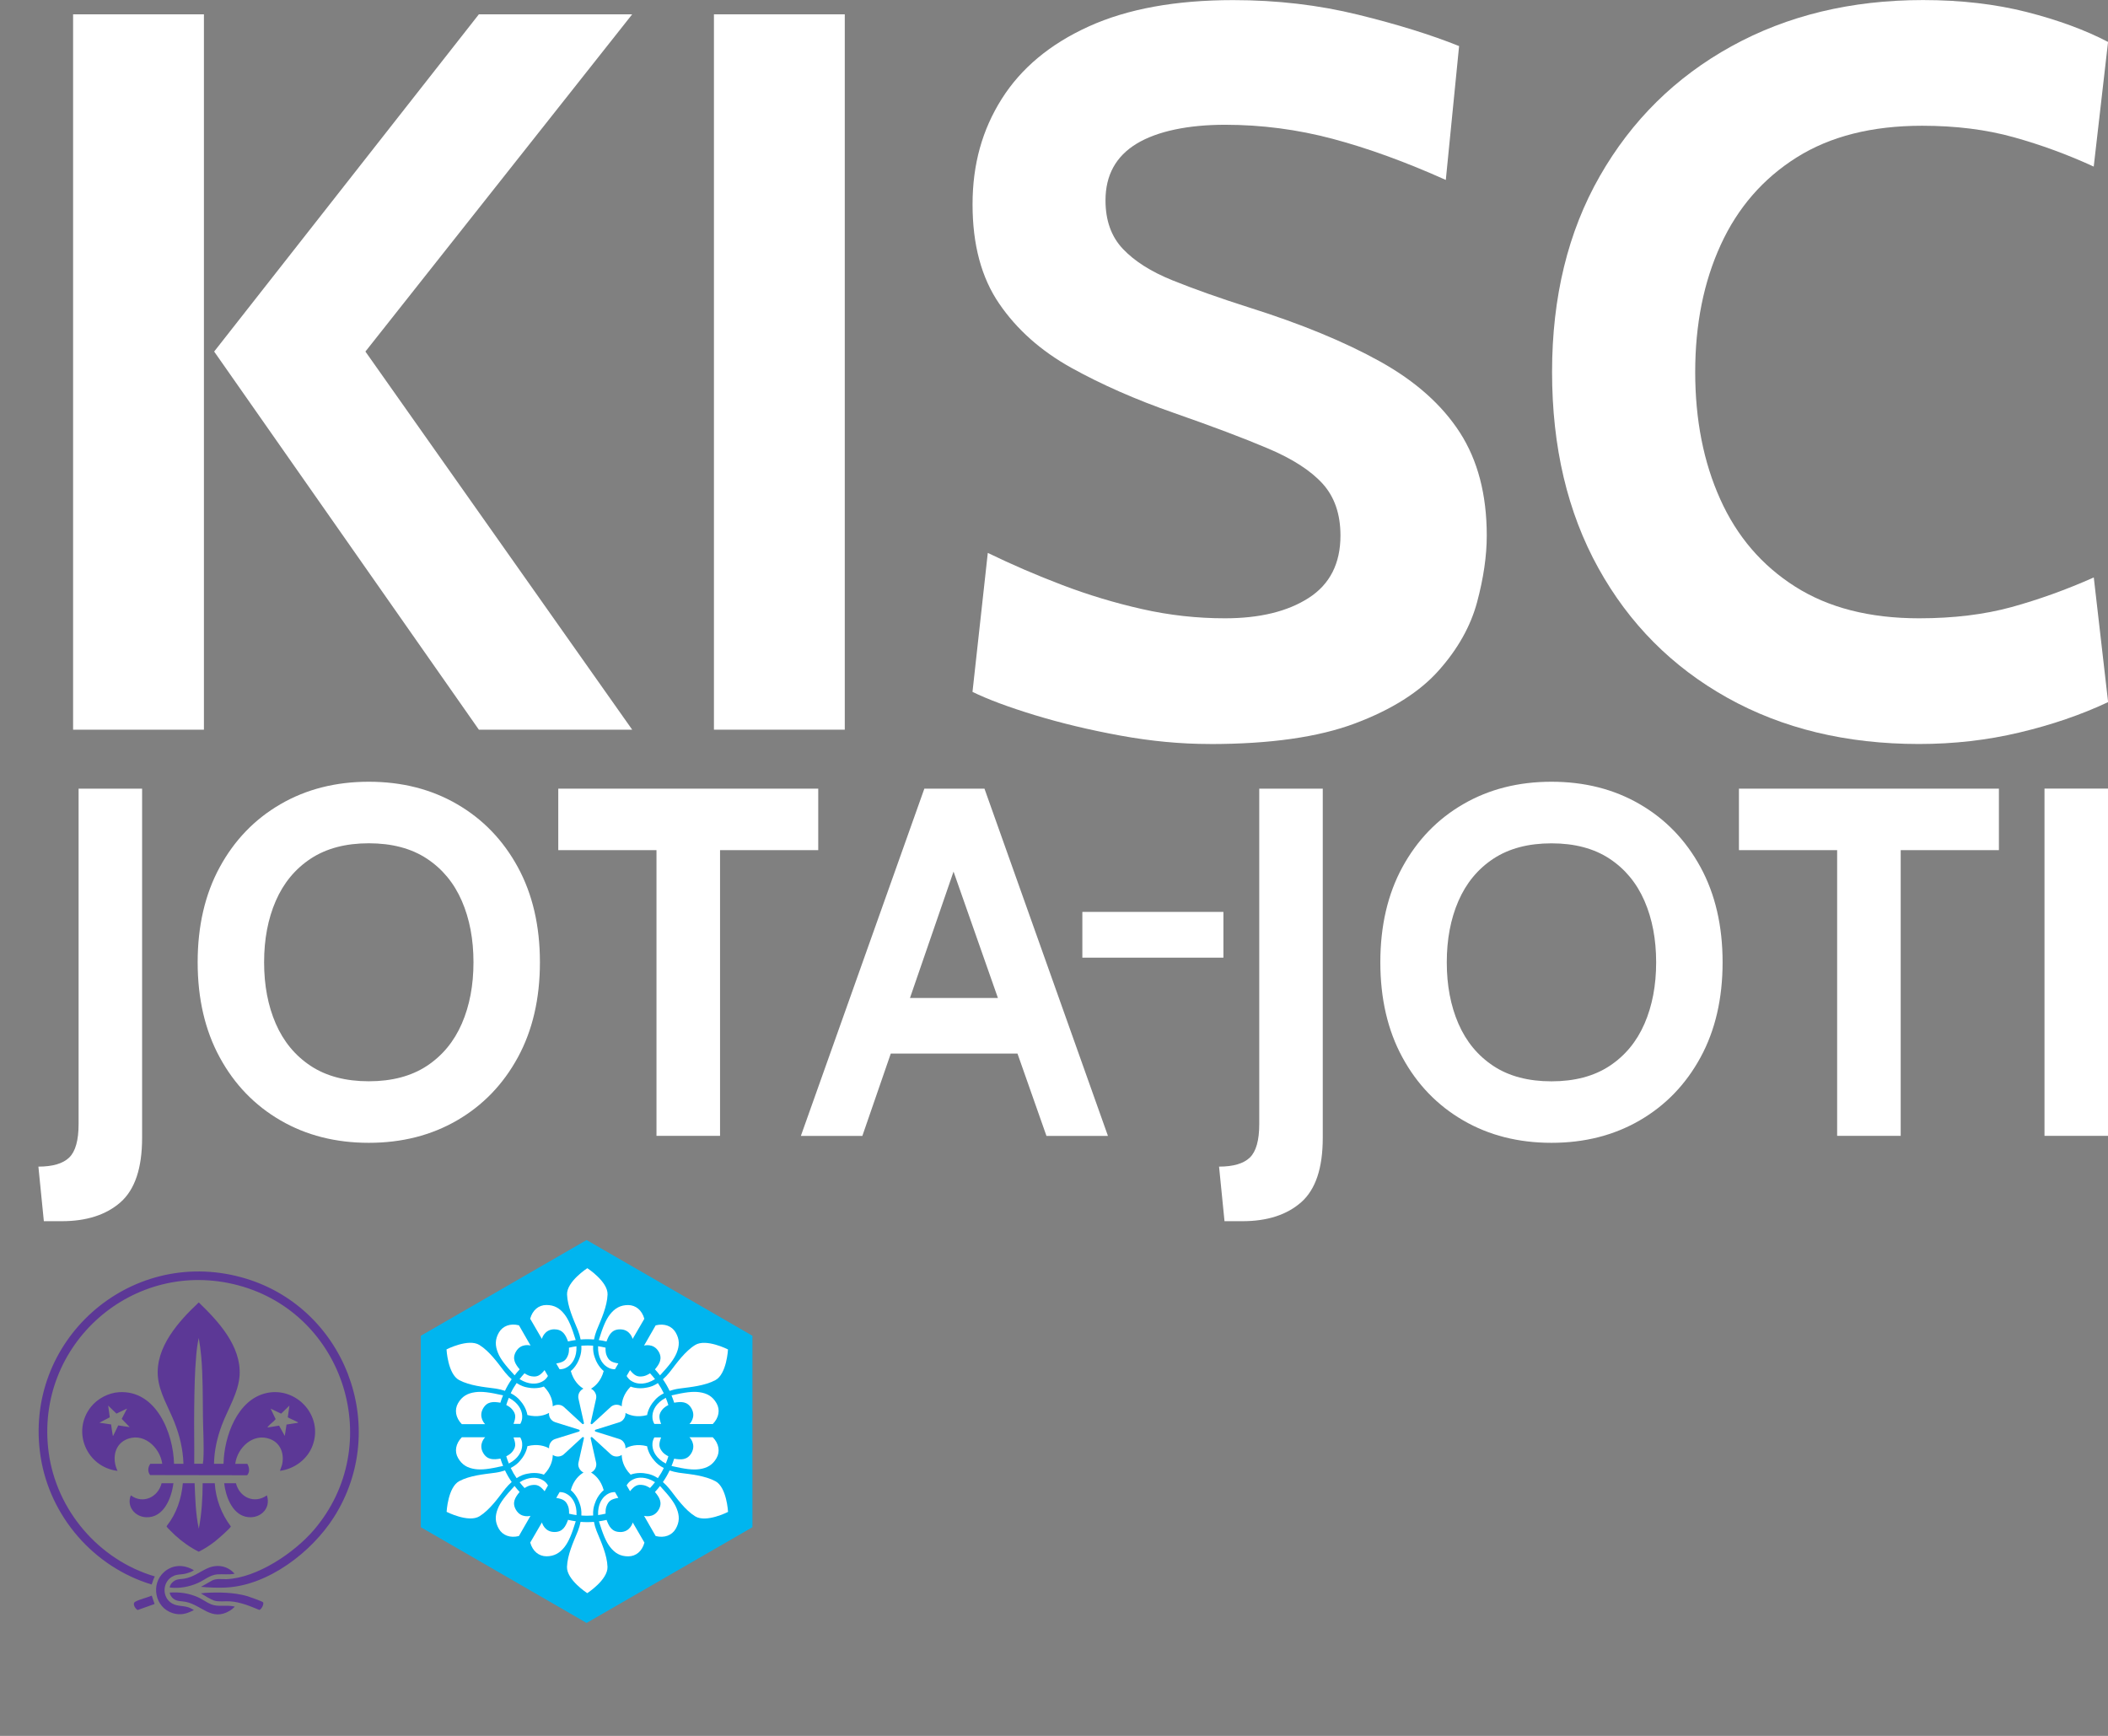 <?xml version="1.0" encoding="UTF-8"?>
<svg id="Layer_2" data-name="Layer 2" xmlns="http://www.w3.org/2000/svg" xmlns:xlink="http://www.w3.org/1999/xlink" viewBox="0 0 387.03 318.74">
  <rect x="0" y="0" width="387.03" height="318.74" fill="#808080" stroke="none"/>
  <defs>
    <style>
      .cls-1 {
        fill: none;
      }

      .cls-2 {
        fill: #5c3896;
      }

      .cls-3 {
        clip-path: url(#clippath-1);
      }

      .cls-4 {
        fill: #fff;
      }

      .cls-5 {
        fill: #00b5ef;
      }

      .cls-6 {
        clip-path: url(#clippath);
      }
    </style>
    <clipPath id="clippath">
      <rect class="cls-1" x="56.42" y="206.95" width="102.56" height="111.79"/>
    </clipPath>
    <clipPath id="clippath-1">
      <rect class="cls-1" x="56.42" y="206.95" width="102.56" height="111.79"/>
    </clipPath>
  </defs>
  <g id="Layer_1-2" data-name="Layer 1">
    <g>
      <g>
        <path class="cls-1" d="M35.47,226.37c17.95-.53,33.74,12.28,36.92,29.92,4.4,24.44-16.16,45.95-40.75,42.73-15.77-2.06-28.58-14.48-31.14-30.17-3.58-21.91,12.86-41.82,34.98-42.47ZM36.9,291.37c1.48.13,3.06.19,4.54.13,7.81-.35,15.81-6.52,19.87-12.91,10.58-16.63,1.9-38.92-16.99-44.06-20.68-5.63-40.12,11.79-36.86,32.91,1.69,10.99,9.76,20.29,20.39,23.5.21-.47.3-1.02.59-1.48-10.29-3.03-18.09-12.17-19.5-22.82-2.61-19.75,15.52-35.79,34.83-30.63,19.58,5.24,27.11,29.41,13.88,44.9-3.58,4.19-10.38,8.79-16.02,9.05-.92.04-1.9-.17-2.74.28l-1.98,1.13ZM39.31,268.77c.04-2.44.58-4.84,1.44-7.12,1.1-2.92,3.07-5.99,3.26-9.15.31-5.36-3.93-9.93-7.5-13.37-3.68,3.46-8,8.22-7.5,13.67.26,2.92,2,5.69,3.05,8.37.96,2.44,1.55,4.96,1.64,7.59h-1.73c-.13-5.67-3.29-13.58-10.1-13.15-1.94.12-3.95,1.18-5.15,2.69-3.62,4.54-.77,11.07,4.88,11.76-.97-1.98-.7-4.63,1.44-5.69,3.17-1.57,6.34,1.3,6.77,4.39h-2.19c-.46.61-.54,1.47-.03,2.07l17.75.03c.2-.04.38-.58.4-.77.06-.5-.08-.89-.31-1.33h-2.22c.39-2.97,3.31-5.75,6.42-4.54,1.89.74,2.58,2.64,2.21,4.55-.09.45-.31.84-.41,1.28,2.64-.35,5.03-2.1,5.97-4.62,2.05-5.46-2.71-10.88-8.38-9.68s-7.86,8.05-7.96,13h-1.73ZM31.84,272.35h-2.16c-.66,2.56-3.4,3.88-5.65,2.22-.83,1.99.71,3.91,2.78,4.02,3.27.16,4.7-3.56,5.04-6.24ZM35.73,272.35h-2.16c-.25,2.81-1.15,5.58-2.92,7.8-.03.06-.06.12-.04.19.03.11,1.37,1.41,1.56,1.59,1.29,1.18,2.75,2.22,4.32,3,1.02-.52,1.99-1.14,2.9-1.83.42-.32,2.96-2.5,2.99-2.82-1.74-2.28-2.78-5.05-2.95-7.92h-2.22c-.01,2.79-.18,5.59-.71,8.34-.59-2.73-.65-5.55-.77-8.34ZM43.32,272.35h-2.16c.26,2.3,1.38,5.51,3.9,6.13,2.49.62,4.78-1.35,3.94-3.91-2.29,1.63-5.02.39-5.68-2.22ZM35.54,288.28c-1.77-1.03-3.78-1.03-5.37.34-2.58,2.23-1.7,6.59,1.56,7.58,1.45.44,2.58.11,3.88-.57l-.62-.34c-1.08-.54-2.35-.26-3.39-.87-1.98-1.16-1.77-4.19.34-5.08.67-.28,1.2-.21,1.89-.34.44-.08,1.27-.34,1.64-.58.06-.04.11,0,.08-.14ZM43.07,288.96c-1.3-1.48-3.24-1.79-5.02-.98-1.45.67-2.57,1.61-4.23,1.89-.64.11-1.14.03-1.74.36-.45.25-.87.74-.92,1.26,1.72.22,3.56-.11,5.14-.81,1.19-.53,2.25-1.5,3.59-1.6,1.05-.08,2.13.1,3.18-.12ZM31.16,292.42c.02.44.34.87.68,1.14.7.53,1.41.4,2.22.56,2.96.58,4.76,3.63,8.08,1.66.34-.2.66-.45.93-.74-.06-.1-.13-.07-.21-.09-1.35-.29-2.85.15-4.13-.38-.81-.33-1.58-.93-2.41-1.3-1.68-.75-3.33-.96-5.17-.85ZM36.9,292.54c0,.08.09.1.14.13.5.32,1.73,1.05,2.25,1.21.88.27,1.97.09,2.88.14,1.89.12,3.71.87,5.43,1.58.39-.11.88-1.07.68-1.4-.1-.17-2.52-1.02-2.89-1.13-2.46-.71-5.26-.74-7.8-.6-.23.01-.46.11-.71.06ZM28.38,294.52l-.52-1.54c-.94.41-2.12.62-3.02,1.12-.61.33-.01,1.28.42,1.53l3.12-1.11Z"/>
        <path class="cls-2" d="M39.31,268.77h1.73c.1-4.95,2.51-11.85,7.96-13s10.44,4.21,8.38,9.68c-.94,2.51-3.33,4.27-5.97,4.62.1-.44.33-.83.41-1.28.37-1.91-.31-3.81-2.21-4.55-3.11-1.21-6.03,1.56-6.42,4.54h2.22c.23.43.36.82.31,1.33-.02.19-.2.74-.4.77l-17.75-.03c-.5-.6-.43-1.46.03-2.07h2.19c-.43-3.1-3.6-5.97-6.77-4.39-2.14,1.06-2.41,3.71-1.44,5.69-5.65-.69-8.49-7.22-4.88-11.76,1.2-1.51,3.21-2.57,5.15-2.69,6.81-.42,9.97,7.49,10.1,13.15h1.73c-.08-2.63-.68-5.15-1.64-7.59-1.05-2.68-2.79-5.45-3.05-8.37-.49-5.45,3.82-10.22,7.5-13.67,3.58,3.44,7.82,8.01,7.5,13.37-.19,3.16-2.16,6.23-3.26,9.15-.85,2.28-1.4,4.67-1.44,7.12ZM37.27,268.77c-.04-.22.05-.43.06-.65.16-2.56-.04-5.45-.07-8.03-.04-3.67,0-7.34-.31-10.99-.1-1.15-.26-2.3-.46-3.43-.23,1.04-.37,2.12-.46,3.18-.28,3.11-.33,6.44-.37,9.57-.05,3.45.04,6.9,0,10.34h1.61ZM23.32,258.64l-1.94.92-1.52-1.47.3,2.15-1.91.99,2.15.32c.09.61.15,1.25.28,1.85.01.07,0,.25.1.24l.93-1.91,2.1.31-1.46-1.51.97-1.88ZM52.84,260.24l.3-2.15-1.52,1.48-1.93-.92.92,1.93c-.39.5-.99.85-1.38,1.34-.05.06-.12.08-.09.19l2.1-.34,1.05,1.89.32-2.09,2.09-.32c.03-.14-.02-.1-.08-.14-.25-.16-1.71-.78-1.76-.86Z"/>
        <path class="cls-2" d="M36.9,291.37l1.98-1.13c.84-.46,1.82-.24,2.74-.28,5.64-.26,12.44-4.86,16.02-9.05,13.23-15.49,5.71-39.66-13.88-44.9-19.31-5.16-37.44,10.88-34.83,30.63,1.41,10.66,9.21,19.79,19.5,22.82-.29.46-.38,1.01-.59,1.48-10.63-3.21-18.7-12.51-20.39-23.5-3.25-21.12,16.18-38.54,36.86-32.91,18.9,5.14,27.57,27.43,16.99,44.06-4.07,6.39-12.07,12.56-19.87,12.91-1.48.07-3.06,0-4.54-.13Z"/>
        <path class="cls-2" d="M35.73,272.35c.12,2.79.18,5.6.77,8.34.53-2.74.7-5.55.71-8.34h2.22c.18,2.87,1.22,5.64,2.95,7.92-.03.32-2.57,2.5-2.99,2.82-.91.7-1.88,1.32-2.9,1.83-1.57-.78-3.03-1.82-4.32-3-.2-.18-1.54-1.48-1.56-1.59-.02-.07,0-.13.04-.19,1.76-2.22,2.67-4.98,2.92-7.8h2.16Z"/>
        <path class="cls-2" d="M43.32,272.35c.66,2.61,3.39,3.85,5.68,2.22.85,2.55-1.45,4.52-3.94,3.91-2.52-.62-3.64-3.83-3.9-6.13h2.16Z"/>
        <path class="cls-2" d="M31.84,272.35c-.34,2.68-1.76,6.4-5.04,6.24-2.07-.1-3.6-2.03-2.78-4.02,2.25,1.66,4.99.34,5.65-2.22h2.16Z"/>
        <path class="cls-2" d="M35.54,288.28c.03.14-.02.1-.08.14-.37.24-1.2.5-1.64.58-.68.13-1.22.05-1.89.34-2.12.89-2.33,3.92-.34,5.08,1.04.61,2.31.33,3.39.87l.62.34c-1.3.68-2.42,1.02-3.88.57-3.26-.99-4.14-5.35-1.56-7.58,1.59-1.37,3.6-1.37,5.37-.34Z"/>
        <path class="cls-2" d="M43.07,288.96c-1.05.22-2.13.04-3.18.12-1.34.1-2.39,1.07-3.59,1.6-1.58.7-3.42,1.03-5.14.81.05-.53.47-1.02.92-1.26.6-.33,1.1-.25,1.74-.36,1.66-.28,2.77-1.22,4.23-1.89,1.78-.82,3.72-.5,5.02.98Z"/>
        <path class="cls-2" d="M31.16,292.42c1.83-.11,3.49.11,5.17.85.83.37,1.59.96,2.41,1.3,1.28.53,2.78.09,4.13.38.08.02.16,0,.21.09-.27.28-.59.54-.93.74-3.32,1.96-5.12-1.08-8.08-1.66-.81-.16-1.52-.03-2.22-.56-.34-.26-.66-.7-.68-1.14Z"/>
        <path class="cls-2" d="M36.9,292.54c.25.04.48-.05.71-.06,2.54-.14,5.34-.11,7.8.6.36.11,2.78.96,2.89,1.13.2.33-.29,1.29-.68,1.4-1.73-.71-3.54-1.47-5.43-1.58-.92-.06-2,.13-2.88-.14-.52-.16-1.75-.89-2.25-1.21-.05-.03-.14-.06-.14-.13Z"/>
        <path class="cls-2" d="M28.38,294.52l-3.12,1.11c-.44-.26-1.03-1.2-.42-1.53.9-.49,2.08-.71,3.02-1.12l.52,1.54Z"/>
        <path class="cls-1" d="M37.27,268.77h-1.61c.04-3.45-.05-6.9,0-10.34.04-3.13.09-6.46.37-9.57.1-1.06.23-2.14.46-3.18.21,1.13.37,2.28.46,3.43.31,3.66.26,7.32.31,10.99.03,2.58.23,5.46.07,8.03-.01.22-.1.42-.06.65Z"/>
        <path class="cls-1" d="M52.84,260.24c.05.08,1.51.7,1.76.86.06.04.11,0,.08.14l-2.09.32-.32,2.09-1.05-1.89-2.1.34c-.03-.11.04-.12.09-.19.39-.49.99-.84,1.38-1.34l-.92-1.93,1.93.92,1.52-1.48-.3,2.15Z"/>
        <path class="cls-1" d="M23.32,258.64l-.97,1.88,1.46,1.51-2.1-.31-.93,1.91c-.09.01-.09-.16-.1-.24-.13-.61-.19-1.24-.28-1.85l-2.15-.32,1.91-.99-.3-2.15,1.52,1.47,1.94-.92Z"/>
      </g>
      <path class="cls-4" d="M13.42,133.98V2.63h24.02v131.35H13.42ZM87.92,133.98l-48.6-69.43L87.92,2.63h28.15l-48.98,61.92,48.98,69.43h-28.15Z"/>
      <path class="cls-4" d="M131.08,133.98V2.63h24.02v131.35h-24.02Z"/>
      <path class="cls-4" d="M222.09,136.61c-5.32,0-10.79-.52-16.42-1.55-5.63-1.03-10.85-2.28-15.67-3.75-4.82-1.47-8.63-2.89-11.45-4.27l2.81-25.52c4.38,2.13,8.94,4.1,13.7,5.91,4.75,1.81,9.63,3.28,14.64,4.41,5,1.13,10.07,1.69,15.2,1.69,6.38,0,11.51-1.25,15.39-3.75,3.88-2.5,5.82-6.32,5.82-11.45,0-3.94-1.1-7.12-3.28-9.52-2.19-2.41-5.54-4.57-10.04-6.47-4.5-1.91-10.26-4.08-17.26-6.52-7.01-2.44-13.29-5.21-18.86-8.3-5.57-3.1-9.98-7.02-13.23-11.78-3.25-4.75-4.88-10.82-4.88-18.2s1.78-13.71,5.35-19.37c3.57-5.66,8.9-10.1,16-13.32,7.1-3.22,15.93-4.83,26.51-4.83,8.01,0,15.64.89,22.89,2.67,7.26,1.78,13.45,3.71,18.58,5.77l-2.44,24.58c-7.38-3.31-14.31-5.83-20.78-7.55-6.47-1.72-13.06-2.58-19.75-2.58s-12.42,1.16-16.23,3.47c-3.82,2.32-5.72,5.79-5.72,10.41,0,3.69,1.06,6.66,3.19,8.91,2.13,2.25,5.16,4.18,9.1,5.77,3.94,1.59,8.66,3.27,14.17,5.02,9.51,3,17.5,6.3,23.97,9.9,6.47,3.6,11.35,7.94,14.64,13.04,3.28,5.1,4.93,11.4,4.93,18.91,0,3.75-.6,7.83-1.78,12.24-1.19,4.41-3.53,8.59-7.04,12.53-3.5,3.94-8.62,7.18-15.34,9.71-6.72,2.53-15.62,3.8-26.69,3.8Z"/>
      <path class="cls-4" d="M352.32,136.61c-13.32,0-25.05-2.83-35.18-8.49-10.13-5.66-18.03-13.6-23.69-23.83-5.66-10.23-8.49-22.22-8.49-35.98s2.92-25.75,8.77-35.98c5.85-10.23,13.9-18.17,24.16-23.83,10.26-5.66,21.99-8.49,35.18-8.49,6.94,0,13.29.74,19.05,2.2,5.75,1.47,10.73,3.3,14.92,5.49l-2.63,22.89c-4.75-2.19-9.65-3.99-14.68-5.39-5.04-1.41-10.65-2.11-16.84-2.11-9.2,0-16.87,1.94-23.03,5.82-6.16,3.88-10.81,9.23-13.93,16.04-3.13,6.82-4.69,14.61-4.69,23.36s1.53,16.55,4.6,23.36c3.06,6.82,7.65,12.17,13.75,16.04,6.1,3.88,13.68,5.82,22.75,5.82,6.32,0,11.98-.69,16.98-2.06,5-1.38,10.04-3.19,15.1-5.44l2.63,22.89c-4.94,2.32-10.37,4.18-16.28,5.58-5.91,1.41-12.06,2.11-18.44,2.11Z"/>
      <path class="cls-4" d="M8.05,224.23l-1-10.02c2.61,0,4.49-.55,5.65-1.66,1.15-1.11,1.73-3.16,1.73-6.17v-61.57h11.66v64.12c0,5.56-1.32,9.49-3.96,11.82-2.64,2.32-6.24,3.48-10.79,3.48h-3.28Z"/>
      <path class="cls-4" d="M67.71,209.84c-6.07,0-11.48-1.37-16.21-4.12-4.74-2.75-8.46-6.6-11.16-11.57-2.7-4.96-4.05-10.79-4.05-17.46s1.35-12.5,4.05-17.46c2.7-4.96,6.42-8.82,11.16-11.57,4.74-2.75,10.14-4.12,16.21-4.12s11.48,1.37,16.21,4.12c4.74,2.75,8.45,6.6,11.16,11.57,2.7,4.96,4.05,10.79,4.05,17.46s-1.35,12.5-4.05,17.46c-2.7,4.96-6.42,8.82-11.16,11.57-4.74,2.75-10.14,4.12-16.21,4.12ZM67.71,198.54c4.25,0,7.8-.94,10.66-2.82,2.85-1.88,4.99-4.47,6.42-7.76,1.43-3.29,2.14-7.05,2.14-11.27s-.71-7.98-2.14-11.27c-1.43-3.29-3.57-5.88-6.42-7.76-2.85-1.88-6.41-2.82-10.66-2.82s-7.8.94-10.66,2.82c-2.85,1.88-4.99,4.47-6.42,7.76-1.43,3.29-2.14,7.05-2.14,11.27s.71,7.98,2.14,11.27c1.43,3.29,3.57,5.88,6.42,7.76,2.85,1.88,6.41,2.82,10.66,2.82Z"/>
      <path class="cls-4" d="M284.85,209.84c-6.07,0-11.48-1.37-16.21-4.12-4.74-2.75-8.46-6.6-11.16-11.57-2.7-4.96-4.05-10.79-4.05-17.46s1.35-12.5,4.05-17.46c2.7-4.96,6.42-8.82,11.16-11.57,4.74-2.75,10.14-4.12,16.21-4.12s11.48,1.37,16.21,4.12c4.74,2.75,8.45,6.6,11.16,11.57,2.7,4.96,4.05,10.79,4.05,17.46s-1.35,12.5-4.05,17.46c-2.7,4.96-6.42,8.82-11.16,11.57-4.74,2.75-10.14,4.12-16.21,4.12ZM284.85,198.55c4.25,0,7.8-.94,10.66-2.82,2.85-1.88,4.99-4.47,6.42-7.76,1.43-3.29,2.14-7.05,2.14-11.27s-.71-7.98-2.14-11.27c-1.43-3.29-3.57-5.88-6.42-7.76-2.85-1.88-6.41-2.82-10.66-2.82s-7.8.94-10.66,2.82c-2.85,1.88-4.99,4.47-6.42,7.76-1.43,3.29-2.14,7.05-2.14,11.27s.71,7.98,2.14,11.27c1.43,3.29,3.57,5.88,6.42,7.76,2.85,1.88,6.41,2.82,10.66,2.82Z"/>
      <path class="cls-4" d="M120.53,208.56v-52.46h-18.03v-11.29h47.73v11.29h-18.03v52.46h-11.66Z"/>
      <path class="cls-4" d="M180.74,144.81h-11.03l-22.67,63.76h11.29c1.74-5.04,3.49-10.08,5.22-15.12h23.26c1.77,5.04,3.55,10.08,5.32,15.12h11.29l-22.67-63.76ZM167.07,183.25c2.67-7.73,5.33-15.47,8-23.21,2.71,7.73,5.44,15.47,8.15,23.21h-16.16Z"/>
      <path class="cls-4" d="M224.82,224.23l-1-10.02c2.61,0,4.49-.55,5.65-1.66,1.15-1.11,1.73-3.16,1.73-6.17v-61.57h11.66v64.12c0,5.56-1.32,9.49-3.96,11.82-2.64,2.32-6.24,3.48-10.79,3.48h-3.28Z"/>
      <path class="cls-4" d="M337.3,208.56v-52.46h-18.03v-11.29h47.73v11.29h-18.03v52.46h-11.66Z"/>
      <path class="cls-4" d="M375.37,208.56v-63.76h11.66v63.76h-11.66Z"/>
      <g>
        <polygon class="cls-5" points="138.15 280.42 138.15 245.27 107.7 227.69 77.26 245.27 77.26 280.42 107.7 298 138.15 280.42"/>
        <g id="coloredbg_picto">
          <g class="cls-6">
            <g class="cls-3">
              <path class="cls-4" d="M102.12,250.35l.62,1.07c.86,0,1.41-.36,1.78-.67.51-.42,1.41-1.49,1.32-3.55-.47.06-.93.15-1.38.26.03.51-.02.98-.16,1.34-.38,1.02-.88,1.33-2.19,1.56"/>
              <path class="cls-4" d="M101.79,244.09c1.53,0,2.06,1.02,2.5,2.22.46-.11.94-.19,1.41-.26-.76-2.44-1.3-3.74-2.06-4.72-.89-1.14-1.88-1.71-3.32-1.71s-2.54.94-2.98,2.52l2.15,3.7s.43-1.75,2.29-1.76"/>
              <path class="cls-4" d="M105.95,243.88c.06.13.16.41.17.41.23.59.38,1.14.48,1.66.41-.03.82-.05,1.23-.05s.82.02,1.23.05c.1-.52.25-1.07.48-1.66,0,0,.11-.28.17-.41.64-1.55,1.77-4.02,1.84-6.19.08-2.37-3.72-4.83-3.72-4.83,0,0-3.8,2.46-3.72,4.83.07,2.17,1.2,4.64,1.84,6.19"/>
              <path class="cls-4" d="M109.81,247.2c-.09,2.06.81,3.13,1.32,3.55.37.3.92.67,1.78.67l.62-1.07c-1.3-.22-1.8-.53-2.19-1.56-.13-.36-.18-.83-.16-1.34-.45-.11-.91-.19-1.38-.26"/>
              <path class="cls-4" d="M111.36,246.31c.45-1.21.97-2.23,2.5-2.22,1.86,0,2.29,1.76,2.29,1.76l2.15-3.7c-.44-1.59-1.59-2.52-2.98-2.52s-2.43.57-3.32,1.71c-.76.98-1.3,2.27-2.06,4.72.48.06.95.15,1.41.26"/>
              <path class="cls-4" d="M95.52,261.46c.43-.75.39-1.41.31-1.88-.11-.65-.59-1.97-2.41-2.92-.18.44-.34.88-.47,1.32.45.23.84.51,1.08.8.7.84.71,1.43.25,2.67h1.24Z"/>
              <path class="cls-4" d="M87.24,255.63c-1.43.2-2.42.77-3.14,2.02-.69,1.2-.46,2.67.69,3.85h4.28s-1.3-1.26-.38-2.88c.76-1.33,1.91-1.28,3.18-1.06.14-.46.3-.91.49-1.35-2.49-.57-3.89-.75-5.12-.58"/>
              <path class="cls-4" d="M84.31,253.41c1.92,1.03,4.62,1.28,6.28,1.5.14.02.44.06.44.06.63.1,1.18.24,1.68.41.18-.37.36-.73.57-1.09.21-.36.43-.7.66-1.04-.4-.35-.8-.75-1.2-1.25,0,0-.19-.24-.28-.35-1.02-1.33-2.59-3.54-4.44-4.69-2.02-1.25-6.04.81-6.04.81,0,0,.23,4.52,2.32,5.64"/>
              <path class="cls-4" d="M99.13,253.86c.45-.16,1.04-.46,1.47-1.21l-.62-1.07c-.84,1.02-1.36,1.3-2.44,1.12-.38-.06-.81-.26-1.24-.54-.32.34-.62.7-.91,1.07,1.74,1.1,3.11.86,3.74.63"/>
              <path class="cls-4" d="M94.48,252.54c.29-.38.6-.75.93-1.1-.82-.99-1.44-1.96-.67-3.28.94-1.61,2.67-1.1,2.67-1.1l-2.13-3.71c-1.6-.41-2.98.12-3.68,1.32-.72,1.25-.72,2.39-.18,3.72.46,1.15,1.32,2.26,3.06,4.14"/>
              <path class="cls-4" d="M95.4,272.16c.29.37.59.73.91,1.07.43-.27.86-.47,1.24-.53,1.08-.18,1.6.1,2.44,1.12l.62-1.07c-.43-.75-1.02-1.04-1.47-1.21-.62-.23-2-.47-3.74.63"/>
              <path class="cls-4" d="M94.73,277.23c-.77-1.32-.15-2.29.67-3.28-.32-.35-.63-.71-.93-1.1-1.74,1.88-2.59,2.99-3.06,4.14-.54,1.34-.54,2.48.18,3.73.69,1.2,2.08,1.73,3.68,1.32l2.13-3.71s-1.73.51-2.67-1.1"/>
              <path class="cls-4" d="M92.75,273.37c.4-.49.8-.9,1.2-1.25-.23-.34-.45-.68-.66-1.04-.21-.36-.39-.72-.57-1.09-.5.17-1.05.32-1.68.41,0,0-.3.05-.44.06-1.66.22-4.37.47-6.28,1.5-2.09,1.12-2.32,5.64-2.32,5.64,0,0,4.03,2.06,6.04.81,1.85-1.15,3.42-3.36,4.44-4.69.09-.11.27-.35.28-.35"/>
              <path class="cls-4" d="M93.42,268.73c1.83-.95,2.3-2.27,2.41-2.92.08-.47.12-1.13-.31-1.88h-1.24c.46,1.24.44,1.82-.25,2.67-.24.3-.63.57-1.08.8.13.45.29.89.47,1.32"/>
              <path class="cls-4" d="M89.08,263.9h-4.28c-1.15,1.17-1.39,2.63-.69,3.83.72,1.25,1.71,1.82,3.14,2.02,1.23.17,2.62-.01,5.12-.58-.18-.45-.35-.9-.49-1.35-1.27.22-2.42.27-3.18-1.06-.92-1.62.38-2.86.38-2.86"/>
              <path class="cls-4" d="M113.53,275.04l-.62-1.07c-.86,0-1.41.36-1.78.67-.51.42-1.41,1.49-1.32,3.55.47-.06.93-.15,1.38-.26-.03-.51.02-.98.16-1.34.38-1.02.88-1.33,2.19-1.56"/>
              <path class="cls-4" d="M113.87,281.3c-1.53,0-2.06-1.02-2.5-2.22-.46.11-.94.19-1.41.26.76,2.44,1.3,3.74,2.06,4.72.89,1.14,1.88,1.71,3.32,1.71s2.54-.94,2.98-2.52l-2.15-3.7s-.43,1.75-2.29,1.76"/>
              <path class="cls-4" d="M109.7,281.51c-.06-.13-.16-.41-.17-.41-.23-.59-.38-1.14-.48-1.66-.41.03-.82.05-1.23.05s-.82-.02-1.23-.05c-.1.52-.25,1.07-.48,1.66,0,0-.11.28-.17.41-.64,1.55-1.77,4.02-1.84,6.19-.08,2.37,3.72,4.83,3.72,4.83,0,0,3.8-2.46,3.72-4.83-.07-2.17-1.2-4.64-1.84-6.19"/>
              <path class="cls-4" d="M105.85,278.19c.09-2.06-.81-3.13-1.32-3.55-.37-.3-.92-.67-1.78-.67l-.62,1.07c1.3.22,1.8.53,2.19,1.56.13.36.18.83.16,1.34.45.11.91.19,1.38.26"/>
              <path class="cls-4" d="M104.29,279.08c-.45,1.21-.97,2.23-2.5,2.22-1.86,0-2.29-1.76-2.29-1.76l-2.15,3.7c.44,1.59,1.59,2.52,2.98,2.52s2.43-.57,3.32-1.71c.76-.98,1.3-2.27,2.06-4.72-.48-.06-.95-.15-1.41-.26"/>
              <path class="cls-4" d="M122.71,267.4c-.45-.23-.84-.51-1.08-.8-.7-.84-.71-1.43-.25-2.67h-1.24c-.43.75-.39,1.41-.31,1.88.11.65.59,1.97,2.41,2.92.18-.44.34-.88.47-1.32"/>
              <path class="cls-4" d="M123.78,267.83c-.14.45-.3.91-.49,1.35,2.49.57,3.89.75,5.12.58,1.43-.2,2.42-.77,3.14-2.02.69-1.2.46-2.67-.69-3.84h-4.28s1.3,1.26.38,2.88c-.76,1.33-1.91,1.28-3.18,1.06"/>
              <path class="cls-4" d="M131.34,271.97c-1.92-1.03-4.62-1.28-6.28-1.5-.14-.02-.44-.06-.44-.06-.63-.1-1.18-.24-1.68-.41-.18.37-.36.73-.57,1.09-.21.36-.43.7-.66,1.04.4.35.8.75,1.2,1.25,0,0,.19.24.28.35,1.03,1.33,2.59,3.54,4.44,4.69,2.02,1.25,6.04-.81,6.04-.81,0,0-.23-4.52-2.32-5.64"/>
              <path class="cls-4" d="M116.52,271.53c-.45.16-1.04.46-1.47,1.21l.62,1.07c.84-1.02,1.36-1.3,2.44-1.12.38.06.81.26,1.24.53.32-.34.62-.7.91-1.07-1.74-1.1-3.11-.86-3.74-.63"/>
              <path class="cls-4" d="M121.37,270.51c.18-.31.35-.63.5-.96-.8-.4-1.34-.88-1.72-1.34-1.18-1.3-1.34-2.66-1.34-2.66-1.88-.49-3.23-.02-3.97.39.02-.34-.06-.69-.24-.99-.24-.41-.56-.61-.89-.72h0s-4.37-1.37-4.37-1.37c-.17-.05-.17-.29,0-.34l4.37-1.37h0c.33-.11.65-.32.89-.72.18-.3.26-.65.24-.99.73.41,2.09.89,3.97.39,0,0,.16-1.36,1.34-2.66.37-.46.92-.93,1.72-1.34-.16-.32-.32-.64-.5-.96-.18-.31-.38-.62-.58-.91-.75.49-1.43.73-2.02.82-1.72.37-2.98-.18-2.98-.18-1.36,1.38-1.63,2.79-1.64,3.63-.51-.35-1.19-.41-1.76-.08-.1.06-.2.13-.28.21h0s-3.37,3.1-3.37,3.1c-.13.12-.34,0-.3-.17l1-4.47h0c.08-.36.05-.77-.22-1.19-.17-.27-.42-.5-.71-.64.72-.43,1.82-1.36,2.33-3.25,0,0-1.1-.82-1.64-2.49-.21-.55-.35-1.26-.3-2.16-.36-.03-.72-.04-1.08-.04s-.72.02-1.08.04c.05.89-.09,1.6-.3,2.16-.54,1.67-1.64,2.49-1.64,2.49.51,1.87,1.6,2.81,2.32,3.24-.56.26-.95.83-.95,1.49,0,.12.01.24.04.35h0l1,4.46c.04.17-.17.29-.3.17l-3.37-3.1h0c-.26-.23-.59-.41-1.06-.41-.35,0-.71.1-.99.29-.01-.84-.27-2.26-1.64-3.64,0,0-1.26.54-2.98.18-.59-.09-1.27-.33-2.02-.82-.2.3-.4.6-.58.91-.18.31-.35.63-.5.96.8.4,1.34.88,1.72,1.34,1.18,1.3,1.34,2.66,1.34,2.66,1.88.49,3.24.01,3.97-.39-.06.62.24,1.24.82,1.57.1.06.21.1.32.14h0s4.37,1.37,4.37,1.37c.17.05.17.29,0,.34l-4.37,1.37h0c-.34.11-.66.32-.9.73-.17.3-.26.65-.23.99-.73-.41-2.09-.89-3.98-.4,0,0-.16,1.36-1.34,2.66-.37.46-.92.93-1.72,1.34.16.32.32.64.5.96.18.31.38.62.58.91.75-.49,1.43-.73,2.02-.82,1.72-.37,2.98.18,2.98.18,1.37-1.38,1.63-2.79,1.64-3.63.51.36,1.2.41,1.77.08.1-.06.2-.13.28-.21h0s3.37-3.1,3.37-3.1c.13-.12.34,0,.3.17l-1,4.47h0c-.07.31-.06.65.12,1.02.17.35.45.64.8.81-.72.43-1.82,1.36-2.33,3.24,0,0,1.1.82,1.64,2.49.21.55.35,1.26.3,2.16.36.03.72.04,1.08.04s.72-.02,1.08-.04c-.05-.89.09-1.6.3-2.16.54-1.67,1.64-2.49,1.64-2.49-.51-1.87-1.6-2.81-2.32-3.24.56-.26.96-.83.96-1.49,0-.12-.01-.24-.04-.35h0l-1-4.46c-.04-.17.17-.29.3-.17l3.37,3.1h0c.09.08.18.15.28.21.57.33,1.26.28,1.76-.08.01.84.28,2.25,1.64,3.63,0,0,1.26-.55,2.98-.18.59.09,1.27.33,2.02.82.2-.3.4-.6.58-.91"/>
              <path class="cls-4" d="M121.18,272.85c-.29.38-.6.75-.93,1.1.82.99,1.44,1.96.67,3.28-.94,1.61-2.67,1.1-2.67,1.1l2.13,3.71c1.6.41,2.98-.12,3.68-1.32.72-1.25.72-2.39.18-3.73-.46-1.15-1.32-2.26-3.06-4.14"/>
              <path class="cls-4" d="M120.26,253.23c-.29-.37-.59-.73-.91-1.07-.43.28-.86.47-1.24.54-1.08.18-1.6-.1-2.44-1.12l-.62,1.07c.43.75,1.02,1.04,1.47,1.21.62.23,2,.47,3.74-.63"/>
              <path class="cls-4" d="M120.92,248.16c.77,1.32.15,2.29-.67,3.28.32.35.63.71.93,1.1,1.74-1.88,2.59-2.99,3.06-4.14.54-1.34.54-2.48-.18-3.72-.69-1.2-2.08-1.73-3.68-1.32l-2.13,3.71s1.73-.51,2.67,1.1"/>
              <path class="cls-4" d="M122.91,252.01c-.4.49-.8.9-1.2,1.25.23.34.45.68.66,1.04.21.36.39.72.57,1.09.5-.17,1.05-.32,1.68-.41,0,0,.3-.05.44-.06,1.66-.22,4.37-.47,6.28-1.5,2.09-1.12,2.32-5.64,2.32-5.64,0,0-4.03-2.06-6.04-.81-1.85,1.15-3.42,3.36-4.44,4.69-.09.11-.27.35-.28.35"/>
              <path class="cls-4" d="M122.24,256.66c-1.83.95-2.3,2.27-2.41,2.92-.08.47-.12,1.13.31,1.88h1.24c-.46-1.24-.44-1.82.25-2.67.24-.3.63-.57,1.08-.8-.13-.45-.29-.89-.47-1.32"/>
              <path class="cls-4" d="M131.55,257.65c-.72-1.25-1.71-1.82-3.14-2.02-1.23-.17-2.62.01-5.12.58.18.45.35.9.49,1.35,1.27-.22,2.42-.27,3.18,1.06.92,1.62-.38,2.86-.38,2.86h4.28c1.15-1.17,1.39-2.63.69-3.83"/>
            </g>
          </g>
        </g>
      </g>
      <rect class="cls-4" x="198.72" y="167.44" width="25.9" height="8.4"/>
    </g>
  </g>
</svg>